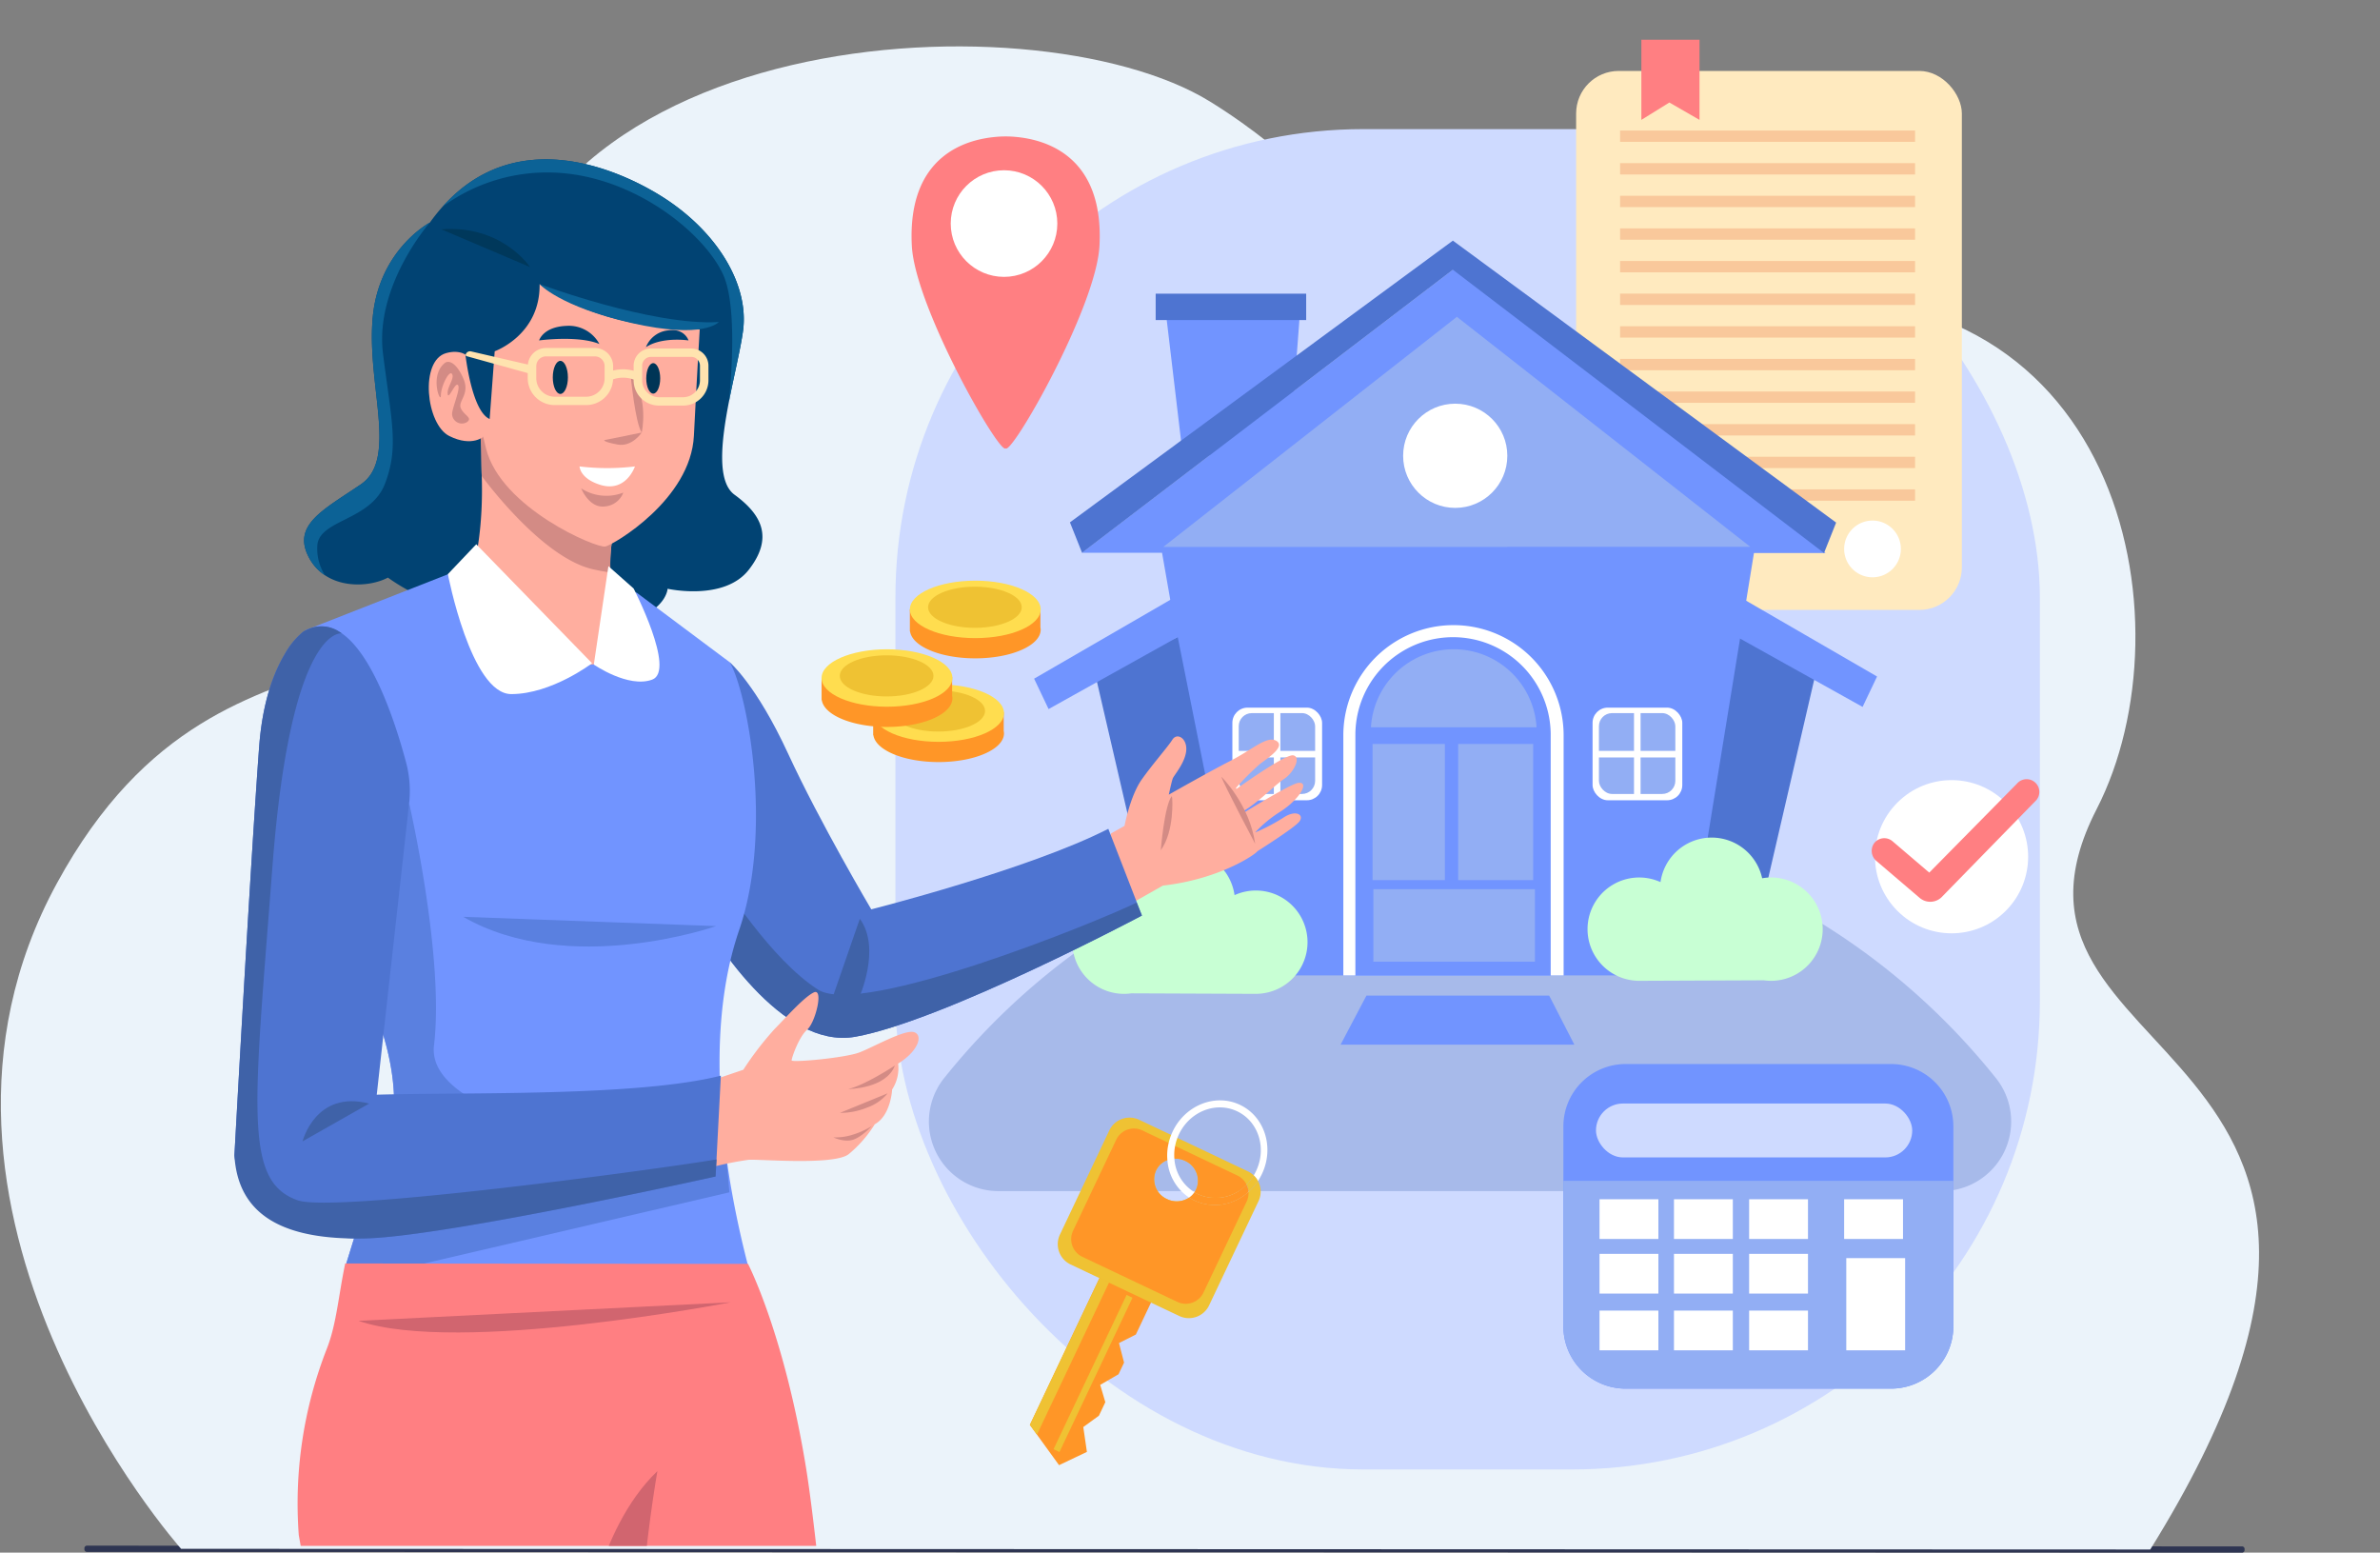 <?xml version="1.0" encoding="utf-8"?>
<svg xmlns="http://www.w3.org/2000/svg" xmlns:xlink="http://www.w3.org/1999/xlink" width="599" height="390.7" viewBox="0 0 599 390.7">
  <rect x="0" y="0" width="599" height="390.7" fill="#808080" stroke="none"/>
  <defs>
    <clipPath id="clip-path">
      <rect id="Rectangle_6412" data-name="Rectangle 6412" width="599" height="389" transform="translate(778 903)" fill="#fff" stroke="#707070" stroke-width="1"/>
    </clipPath>
  </defs>
  <g id="sales-management-module" transform="translate(-769 -919)">
    <g id="Group_39017" data-name="Group 39017" transform="translate(790.245 1307.938)">
      <path id="Path_53039" data-name="Path 53039" d="M841.237,1767.131l-542.386-.187a.646.646,0,0,1-.644-.644v-.288a.645.645,0,0,1,.644-.643l542.386.187a.646.646,0,0,1,.644.644v.288A.646.646,0,0,1,841.237,1767.131Z" transform="translate(-298.207 -1765.369)" fill="#2e3552"/>
    </g>
    <g id="Group_39139" data-name="Group 39139">
      <g id="Group_39016" data-name="Group 39016" transform="translate(769.213 930.678)">
        <path id="Path_52894" data-name="Path 52894" d="M253.991,536.552S178.028,451.213,222.7,369.144,333.128,343.922,330.26,248.382s137.927-103.7,182.732-75.982,44.525,61.082,137.045,50.075S760.2,303.5,736.114,350.387c-34.173,66.53,94.761,55.6,13.476,186.336Z" transform="translate(-208.626 -158.497)" fill="#ebf3fa"/>
      </g>
      <g id="Mask_Group_2" data-name="Mask Group 2" transform="translate(-9 16)" clip-path="url(#clip-path)">
        <g id="Group_39032" data-name="Group 39032" transform="translate(125 33)">
          <g id="Group_39031" data-name="Group 39031" transform="translate(687.9 833.701)">
            <g id="Group_39029" data-name="Group 39029">
              <rect id="Rectangle_6377" data-name="Rectangle 6377" width="288.026" height="337.28" rx="117.78" transform="translate(190.464 68.785)" fill="#cedaff"/>
              <g id="Group_39018" data-name="Group 39018">
                <rect id="Rectangle_6378" data-name="Rectangle 6378" width="97.079" height="135.626" rx="10.707" transform="translate(361.781 54.151)" fill="#ffeabf"/>
                <rect id="Rectangle_6379" data-name="Rectangle 6379" width="74.237" height="2.855" transform="translate(372.845 69.141)" fill="#f9c89b"/>
                <rect id="Rectangle_6380" data-name="Rectangle 6380" width="74.237" height="2.855" transform="translate(372.845 77.35)" fill="#f9c89b"/>
                <rect id="Rectangle_6381" data-name="Rectangle 6381" width="74.237" height="2.855" transform="translate(372.845 85.559)" fill="#f9c89b"/>
                <rect id="Rectangle_6382" data-name="Rectangle 6382" width="74.237" height="2.855" transform="translate(372.845 93.768)" fill="#f9c89b"/>
                <rect id="Rectangle_6383" data-name="Rectangle 6383" width="74.237" height="2.855" transform="translate(372.845 101.977)" fill="#f9c89b"/>
                <rect id="Rectangle_6384" data-name="Rectangle 6384" width="74.237" height="2.855" transform="translate(372.845 110.186)" fill="#f9c89b"/>
                <rect id="Rectangle_6385" data-name="Rectangle 6385" width="74.237" height="2.855" transform="translate(372.845 118.395)" fill="#f9c89b"/>
                <rect id="Rectangle_6386" data-name="Rectangle 6386" width="74.237" height="2.855" transform="translate(372.845 126.604)" fill="#f9c89b"/>
                <rect id="Rectangle_6387" data-name="Rectangle 6387" width="74.237" height="2.855" transform="translate(372.845 134.813)" fill="#f9c89b"/>
                <rect id="Rectangle_6388" data-name="Rectangle 6388" width="74.237" height="2.855" transform="translate(372.845 143.022)" fill="#f9c89b"/>
                <rect id="Rectangle_6389" data-name="Rectangle 6389" width="74.237" height="2.855" transform="translate(372.845 151.231)" fill="#f9c89b"/>
                <rect id="Rectangle_6390" data-name="Rectangle 6390" width="74.237" height="2.855" transform="translate(372.845 159.44)" fill="#f9c89b"/>
                <path id="Path_64339" data-name="Path 64339" d="M436.375,181.568h0a7.138,7.138,0,0,1-7.138-7.138h0a7.138,7.138,0,0,1,7.138-7.138h0a7.138,7.138,0,0,1,7.138,7.138h0A7.138,7.138,0,0,1,436.375,181.568Z" fill="#fff"/>
                <path id="Path_64340" data-name="Path 64340" d="M392.832,66.465l-7.584-4.372L378.2,66.465V46.3h14.633Z" fill="#ff7f82"/>
              </g>
              <g id="Group_39019" data-name="Group 39019">
                <path id="Path_64341" data-name="Path 64341" d="M289.559,150.99,262.79,150.9l-4.513-38.016h34.153Z" fill="#7194ff"/>
                <rect id="Rectangle_6391" data-name="Rectangle 6391" width="37.878" height="6.639" transform="translate(255.961 110.199)" fill="#4e74d1"/>
                <path id="Path_64342" data-name="Path 64342" d="M422.223,205.075l-13.84,59.73h-20.76l13.749-68.745Z" fill="#4e74d1"/>
                <path id="Path_64343" data-name="Path 64343" d="M402.919,186.5l34.6,20.032-3.642,7.648-32.506-18.12Z" fill="#7194ff"/>
                <path id="Path_64344" data-name="Path 64344" d="M453.784,336.02A17.5,17.5,0,0,0,467.4,307.542C436.111,268.46,388.461,243.5,335.08,243.5S234.05,268.46,202.758,307.542a17.5,17.5,0,0,0,13.619,28.478Z" fill="#a7baea"/>
                <path id="Path_64345" data-name="Path 64345" d="M424.564,175.461H406.536l-17.274,106.28H276.174L257.567,175.4H237.386L330.992,104v.087Z" fill="#7194ff"/>
                <path id="Path_64346" data-name="Path 64346" d="M427.219,167.8,330.807,96.88l0-.066-96.424,70.93,3.05,7.648,93.331-71.213,93.406,71.27Z" fill="#4e74d1"/>
                <path id="Path_64347" data-name="Path 64347" d="M358.633,221.324v60.417H303.191V221.324a27.721,27.721,0,1,1,55.442,0Z" fill="#fff"/>
                <path id="Path_64348" data-name="Path 64348" d="M355.38,221.214v60.619H306.224V221.214a24.578,24.578,0,1,1,49.156,0Z" fill="#7194ff"/>
                <path id="Path_64349" data-name="Path 64349" d="M240.664,205.622l13.84,59.731h20.76l-13.749-68.745Z" fill="#4e74d1"/>
                <path id="Path_64350" data-name="Path 64350" d="M405.605,173.89,331.714,115.98l-.023.1-73.818,57.851h86.618l-.01-.046Z" fill="#92aef4"/>
                <path id="Path_64351" data-name="Path 64351" d="M294.179,273.385a13,13,0,0,0-18.369-11.84,13,13,0,0,0-25.582-.966,13,13,0,1,0-.4,25.676l31.258.128.1,0,.07,0,.433,0,.006-.013A13,13,0,0,0,294.179,273.385Z" fill="#c8ffd4"/>
                <path id="Path_64352" data-name="Path 64352" d="M364.653,270.107a13,13,0,0,1,18.369-11.84A13,13,0,0,1,408.6,257.3a13,13,0,1,1,.4,25.676l-31.257.128-.1,0-.07,0-.433,0-.006-.013A13,13,0,0,1,364.653,270.107Z" fill="#c8ffd4"/>
                <path id="Path_64353" data-name="Path 64353" d="M259.967,187.047l-34.6,20.031,3.642,7.648,32.506-18.119Z" fill="#7194ff"/>
                <circle id="Ellipse_2276" data-name="Ellipse 2276" cx="13.111" cy="13.111" r="13.111" transform="translate(318.241 137.879)" fill="#fff"/>
                <rect id="Rectangle_6392" data-name="Rectangle 6392" width="22.581" height="23.309" rx="3.824" transform="translate(275.264 214.363)" fill="#fff"/>
                <rect id="Rectangle_6393" data-name="Rectangle 6393" width="19.229" height="20.344" rx="3.297" transform="translate(276.864 215.742)" fill="#92aef4"/>
                <path id="Path_64354" data-name="Path 64354" d="M297.565,225.245H287.348V214.939H285.7v10.306h-9.86V226.9h9.86v9.77h1.651V226.9h10.217Z" fill="#fff"/>
                <rect id="Rectangle_6394" data-name="Rectangle 6394" width="22.581" height="23.309" rx="3.824" transform="translate(365.919 214.363)" fill="#fff"/>
                <rect id="Rectangle_6395" data-name="Rectangle 6395" width="19.229" height="20.344" rx="3.297" transform="translate(367.52 215.742)" fill="#92aef4"/>
                <path id="Path_64355" data-name="Path 64355" d="M388.22,225.245H378V214.939h-1.651v10.306h-9.86V226.9h9.86v9.77H378V226.9H388.22Z" fill="#fff"/>
                <path id="Path_64356" data-name="Path 64356" d="M351.82,219.311a20.876,20.876,0,0,0-41.679,0Z" fill="#92aef4"/>
                <rect id="Rectangle_6396" data-name="Rectangle 6396" width="18.202" height="34.263" transform="translate(310.548 223.505)" fill="#92aef4"/>
                <rect id="Rectangle_6397" data-name="Rectangle 6397" width="18.872" height="34.263" transform="translate(332.096 223.505)" fill="#92aef4"/>
                <rect id="Rectangle_6398" data-name="Rectangle 6398" width="40.666" height="18.247" transform="translate(310.748 260.044)" fill="#92aef4"/>
                <path id="Path_64357" data-name="Path 64357" d="M309,286.833h46l6.333,12.333H302.5Z" fill="#7194ff"/>
              </g>
              <g id="Group_39020" data-name="Group 39020">
                <path id="Path_64358" data-name="Path 64358" d="M220.438,70.726V70.72a28.44,28.44,0,0,0-4.471,0v.006c-7.7.608-22.543,4.7-21.378,27.41.8,15.513,22.228,52.922,23.614,50.961,1.386,1.961,22.818-35.448,23.614-50.961C242.981,75.428,228.138,71.334,220.438,70.726Z" fill="#ff7f82"/>
                <circle id="Ellipse_2277" data-name="Ellipse 2277" cx="13.414" cy="13.414" r="13.414" transform="translate(204.38 79.141)" fill="#fff"/>
              </g>
              <g id="Group_39024" data-name="Group 39024">
                <g id="Group_39021" data-name="Group 39021">
                  <path id="Path_64359" data-name="Path 64359" d="M217.716,220.247v-4.772l-5.257.043A30.481,30.481,0,0,0,201.32,213.6a29.906,29.906,0,0,0-11.6,2.1l-4.859.04V221.3h.054c.552,3.772,7.677,6.759,16.408,6.759,9.092,0,16.463-3.236,16.463-7.227A3.254,3.254,0,0,0,217.716,220.247Z" fill="#ff9627"/>
                  <ellipse id="Ellipse_2278" data-name="Ellipse 2278" cx="16.462" cy="7.227" rx="16.462" ry="7.227" transform="translate(184.858 208.515)" fill="#ffdd4f"/>
                  <ellipse id="Ellipse_2279" data-name="Ellipse 2279" cx="11.788" cy="5.175" rx="11.788" ry="5.175" transform="translate(189.443 210.032)" fill="#efc233"/>
                </g>
                <g id="Group_39022" data-name="Group 39022">
                  <path id="Path_64360" data-name="Path 64360" d="M204.733,211.414v-4.772l-5.256.042a30.486,30.486,0,0,0-11.139-1.916,29.9,29.9,0,0,0-11.6,2.1l-4.86.039v5.555h.054c.553,3.772,7.677,6.759,16.409,6.759,9.092,0,16.462-3.236,16.462-7.228A3.243,3.243,0,0,0,204.733,211.414Z" fill="#ff9627"/>
                  <ellipse id="Ellipse_2280" data-name="Ellipse 2280" cx="16.462" cy="7.227" rx="16.462" ry="7.227" transform="translate(171.875 199.682)" fill="#ffdd4f"/>
                  <ellipse id="Ellipse_2281" data-name="Ellipse 2281" cx="11.788" cy="5.175" rx="11.788" ry="5.175" transform="translate(176.461 201.199)" fill="#efc233"/>
                </g>
                <g id="Group_39023" data-name="Group 39023">
                  <path id="Path_64361" data-name="Path 64361" d="M226.951,194.148v-4.772l-5.257.043a30.477,30.477,0,0,0-11.139-1.917,29.925,29.925,0,0,0-11.6,2.1l-4.859.04V195.2h.054c.552,3.772,7.677,6.759,16.408,6.759,9.092,0,16.463-3.236,16.463-7.227A3.255,3.255,0,0,0,226.951,194.148Z" fill="#ff9627"/>
                  <path id="Path_64362" data-name="Path 64362" d="M227.018,189.644c0,3.991-7.371,7.227-16.463,7.227s-16.462-3.236-16.462-7.227,7.37-7.228,16.462-7.228S227.018,185.652,227.018,189.644Z" fill="#ffdd4f"/>
                  <ellipse id="Ellipse_2282" data-name="Ellipse 2282" cx="11.788" cy="5.175" rx="11.788" ry="5.175" transform="translate(198.678 183.933)" fill="#efc233"/>
                </g>
              </g>
              <g id="Group_39025" data-name="Group 39025">
                <path id="Path_64363" data-name="Path 64363" d="M238.654,401.645l-7.012,3.338-5.564-7.686L224.3,394.84l18.048-38.06,12.868,6.382-4.243,8.947-4.249,2.147,1.281,4.915-1.394,2.94L242,384.778l1.288,4.357-1.611,3.4-3.934,2.857Z" fill="#ff9627"/>
                <rect id="Rectangle_6399" data-name="Rectangle 6399" width="1.647" height="42.948" transform="matrix(0.904, 0.428, -0.428, 0.904, 248.641, 362.146)" fill="#efc233"/>
                <path id="Path_64364" data-name="Path 64364" d="M244.243,358.989,226.078,397.3,224.3,394.84l17.54-36.989Z" fill="#efc233"/>
                <path id="Path_64365" data-name="Path 64365" d="M281.707,333.49a14.28,14.28,0,0,1-2.386,2.738,12.415,12.415,0,0,1-13.573,2.2,11.277,11.277,0,0,1-1.372-.774,5.607,5.607,0,0,1-5.564.379,5.45,5.45,0,0,1-2.757-7.2,5.127,5.127,0,0,1,2.856-2.617,5.383,5.383,0,0,1,1.761-.354,5.631,5.631,0,0,1,2.7.551,5.452,5.452,0,0,1,2.757,7.2,4.3,4.3,0,0,1-.407.693c.28.166.564.324.866.467a10.811,10.811,0,0,0,12.237-2.386,12.11,12.11,0,0,0,1.815-2.314,5.444,5.444,0,0,0-1.486-1.03l-27.346-12.967a5.641,5.641,0,0,0-7.519,2.682l-12.425,26.2a5.641,5.641,0,0,0,2.683,7.52l27.345,12.967a5.642,5.642,0,0,0,7.52-2.682l12.424-26.2A5.593,5.593,0,0,0,281.707,333.49Z" fill="#efc233"/>
                <path id="Path_64366" data-name="Path 64366" d="M279.321,336.228a12.415,12.415,0,0,1-13.573,2.2,11.277,11.277,0,0,1-1.372-.774,5.607,5.607,0,0,1-5.564.379,5.45,5.45,0,0,1-2.757-7.2,5.127,5.127,0,0,1,2.856-2.617,5.383,5.383,0,0,1,1.761-.354,5.631,5.631,0,0,1,2.7.551,5.452,5.452,0,0,1,2.757,7.2,4.3,4.3,0,0,1-.407.693c.28.166.564.324.866.467a10.811,10.811,0,0,0,12.237-2.386,4.879,4.879,0,0,0-2.32-2.3l-23.9-11.334a4.932,4.932,0,0,0-6.57,2.336l-10.861,22.9a4.935,4.935,0,0,0,2.345,6.575l23.9,11.334a4.935,4.935,0,0,0,6.575-2.345l10.861-22.9A4.914,4.914,0,0,0,279.321,336.228Z" fill="#ff9627"/>
                <path id="Path_64367" data-name="Path 64367" d="M277.182,314.316c-6.2-2.939-13.8.066-16.952,6.724-.134.284-.26.572-.372.855a12.925,12.925,0,0,0-.625,2,13.373,13.373,0,0,0-.322,4.322,12.362,12.362,0,0,0,5.465,9.434,4.809,4.809,0,0,0,1.346-1.347,10.654,10.654,0,0,1-5.05-8.441,11.428,11.428,0,0,1,.182-3.2,11.607,11.607,0,0,1,.579-2.025c.112-.306.242-.6.38-.9,2.728-5.751,9.288-8.35,14.655-5.8s7.5,9.264,4.769,15.015c-.182.385-.383.761-.6,1.119a5.18,5.18,0,0,1,1.067,1.415,15.121,15.121,0,0,0,1.006-1.789C285.87,325.043,283.391,317.261,277.182,314.316Z" fill="#fff"/>
                <path id="Path_64368" data-name="Path 64368" d="M281.707,333.49a14.28,14.28,0,0,1-2.386,2.738,4.86,4.86,0,0,0-.5-1.839,12.11,12.11,0,0,0,1.815-2.314A5.18,5.18,0,0,1,281.707,333.49Z" fill="#efc233"/>
                <path id="Path_64369" data-name="Path 64369" d="M279.321,336.228a12.415,12.415,0,0,1-13.573,2.2,11.277,11.277,0,0,1-1.372-.774,4.809,4.809,0,0,0,1.346-1.347c.28.166.564.324.866.467a10.811,10.811,0,0,0,12.237-2.386A4.86,4.86,0,0,1,279.321,336.228Z" fill="#ff9627"/>
              </g>
              <g id="Group_39027" data-name="Group 39027">
                <circle id="Ellipse_2283" data-name="Ellipse 2283" cx="19.273" cy="19.273" r="19.273" transform="translate(429.017 251.879) rotate(-45)" fill="#fff"/>
                <g id="Group_39026" data-name="Group 39026">
                  <path id="Path_64370" data-name="Path 64370" d="M448.231,262.23l-10.839-9.255a3.323,3.323,0,0,1-.6-4.5,3.2,3.2,0,0,1,4.621-.489l9.244,7.892,22.072-22.388a3.2,3.2,0,1,1,4.863,4.164l-23.552,24.12A4.124,4.124,0,0,1,448.231,262.23Z" fill="#ff7f82"/>
                </g>
              </g>
              <g id="Group_39028" data-name="Group 39028">
                <path id="Path_64371" data-name="Path 64371" d="M456.723,319.721v50.324a15.677,15.677,0,0,1-15.676,15.676h-66.8a15.67,15.67,0,0,1-15.675-15.676V319.721a15.676,15.676,0,0,1,15.675-15.676h66.8A15.683,15.683,0,0,1,456.723,319.721Z" fill="#7194ff"/>
                <rect id="Rectangle_6400" data-name="Rectangle 6400" width="79.591" height="13.563" rx="6.781" transform="translate(366.778 313.982)" fill="#cedaff"/>
                <path id="Path_64372" data-name="Path 64372" d="M456.723,333.437v36.608a15.677,15.677,0,0,1-15.676,15.676h-66.8a15.67,15.67,0,0,1-15.675-15.676V333.437Z" fill="#92aef4"/>
                <rect id="Rectangle_6401" data-name="Rectangle 6401" width="14.812" height="9.993" transform="translate(367.67 338.073)" fill="#fff"/>
                <rect id="Rectangle_6402" data-name="Rectangle 6402" width="14.812" height="9.993" transform="translate(386.408 338.073)" fill="#fff"/>
                <rect id="Rectangle_6403" data-name="Rectangle 6403" width="14.812" height="9.993" transform="translate(405.324 338.073)" fill="#fff"/>
                <rect id="Rectangle_6404" data-name="Rectangle 6404" width="14.812" height="9.993" transform="translate(429.237 338.073)" fill="#fff"/>
                <rect id="Rectangle_6405" data-name="Rectangle 6405" width="14.812" height="9.993" transform="translate(367.67 351.814)" fill="#fff"/>
                <rect id="Rectangle_6406" data-name="Rectangle 6406" width="14.812" height="9.993" transform="translate(386.408 351.814)" fill="#fff"/>
                <rect id="Rectangle_6407" data-name="Rectangle 6407" width="14.812" height="9.993" transform="translate(405.324 351.814)" fill="#fff"/>
                <rect id="Rectangle_6408" data-name="Rectangle 6408" width="14.812" height="9.993" transform="translate(367.67 366.091)" fill="#fff"/>
                <rect id="Rectangle_6409" data-name="Rectangle 6409" width="14.812" height="9.993" transform="translate(386.408 366.091)" fill="#fff"/>
                <rect id="Rectangle_6410" data-name="Rectangle 6410" width="14.812" height="9.993" transform="translate(405.324 366.091)" fill="#fff"/>
                <rect id="Rectangle_6411" data-name="Rectangle 6411" width="14.812" height="23.199" transform="translate(429.772 352.885)" fill="#fff"/>
              </g>
            </g>
            <g id="Group_39030" data-name="Group 39030">
              <path id="Path_64373" data-name="Path 64373" d="M288.027,242.1a47.2,47.2,0,0,1-7.049,3.68,31.962,31.962,0,0,1,6.307-5.211c4.89-3.1,7.539-7.647,4.56-7.268-1.681.214-9.914,5.181-13.559,7.421-.046-.133-.091-.266-.135-.4,3.677-2.12,7.938-6.612,10.075-7.977,2.388-1.526,4.445-5.507,2.388-5.972-1.752-.395-11.491,6.428-14.339,8.458l-.091-.264a67.005,67.005,0,0,1,6.071-6.07c1.891-1.394,6.469-4.379,4.08-5.772s-5.971,2.189-11.643,5.075c-5.074,2.581-15.426,8.459-15.426,8.459s.7-3.284,1-4.08,3.085-3.882,3.383-6.967-2.289-4.677-3.483-2.786-4.677,5.772-7.663,9.952-4.378,11.743-4.378,11.743l-3.384,1.891c-2.488,7.861,2.488,19.107,2.488,19.107l10.549-5.971c14.828-1.692,23.751-8.227,23.751-8.625,0,0,8.957-5.639,10.483-7.364S291.344,239.842,288.027,242.1Z" fill="#ffae9f"/>
              <path id="Path_64374" data-name="Path 64374" d="M252.5,266.68s-49.87,26.49-72.13,30.5c-18.61,3.34-35.97-24.72-41.17-34.03-1.02-1.83-1.57-2.93-1.57-2.93l11.13-57.28s6.68,5.64,14.69,23,20.93,39.18,20.93,39.18S224,255.1,244.04,244.86l5.62,14.48Z" fill="#4e74d1"/>
              <path id="Path_64375" data-name="Path 64375" d="M153.58,179.64c-6.22,8.02-20.46,4.81-20.46,4.81s-.2,5.21-9.62,8.22-24.67-8.22-35.5-4.21-25.27-6.82-25.27-6.82c-3.67,1.99-10.74,2.81-15.84-.58a12.022,12.022,0,0,1-4.01-4.43c-4.41-8.22,3.61-12.03,13.04-18.45s1.4-25.07,3-42.11C60.5,99.31,72.87,92.53,73.28,92.31l.01-.01a47.879,47.879,0,0,1,3.2-4c20.77-23.22,49.9-6,55.97-2.05,13.23,8.63,21.24,21.74,19.64,33.37-.63,4.58-2.25,11.1-3.52,17.65-1.96,10.08-3.11,20.24,1.39,23.52C156.86,165.82,159.8,171.62,153.58,179.64Z" fill="#014373"/>
              <path id="Path_64376" data-name="Path 64376" d="M252.5,266.68s-49.87,26.49-72.13,30.5c-18.61,3.34-35.97-24.72-41.17-34.03l7.8-4.82s12,19.34,24,27c11,7.03,70.6-17.173,80.167-21.913Z" fill="#3f62a8"/>
              <path id="Path_64377" data-name="Path 64377" d="M59.71,330.12s8.89-9.72,1.87-33.33a99.3,99.3,0,0,0-5.79-14.76q-1.62-3.42-3.65-7.11c-13.21-24.01-14.11-48.32-12.76-63.76a96.489,96.489,0,0,1,2.68-16.27.322.322,0,0,1,.02-.06l1.11-.43,35.76-14.03.35-.14,46.01,5.19,23.45,17.52c4.45,7.56,11.01,42.2,2.38,67.37-14.63,42.65,7.86,103,7.86,103L52.1,354.73l.15-.49Z" fill="#7194ff"/>
              <path id="Path_64378" data-name="Path 64378" d="M125.888,198.118s-1.014,4.267-12,5.411-33.1-14.57-33.1-14.57c5.074-10.275,5.862-23.308,5.559-32.869-.128-3.737,0-7.414-.268-9.721-.274-2.455,34.319,20.381,34.319,20.381-.11.367-.21.742-.3,1.1a39.372,39.372,0,0,0-1.346,12.511C119.459,192.073,125.888,198.118,125.888,198.118Z" fill="#ffae9f"/>
              <path id="Path_64379" data-name="Path 64379" d="M118.745,180.36c-1.283-.174-2.711-.44-4.305-.788-11.741-2.583-24.865-19.178-28.1-23.482-.128-3.737-.09-8.114-.355-10.422l34.1,22.181A39.372,39.372,0,0,0,118.745,180.36Z" fill="#d38b85"/>
              <path id="Path_64380" data-name="Path 64380" d="M141.28,117.938s-.775,12.765-1.537,28.009c-.8,16.043-20.121,27.34-22.261,27.875s-26.307-9.677-30.051-24.651-7.116-34.977,3.045-46.742S138.606,87.99,141.28,117.938Z" fill="#ffae9f"/>
              <path id="Path_64381" data-name="Path 64381" d="M85.663,130.238s-1.6-6.953-8.289-5.081-5.081,17.915.8,20.857,8.824,0,8.824,0Z" fill="#ffae9f"/>
              <path id="Path_64382" data-name="Path 64382" d="M82.187,125.09s1.537,14.64,6.15,16.645l1.27-17.046s11.5-4.078,11.3-16.912c0,0,13.9,11.631,41.245,11.4a21.686,21.686,0,0,0-3.209-21.759c-8.422-10.628-24.065-15.241-43.517-5.214S80.181,121.48,82.187,125.09Z" fill="#014373"/>
              <path id="Path_64383" data-name="Path 64383" d="M126.607,145.145s-2.406,3.71-6.116,3.008-3.309-1.1-3.309-1.1Z" fill="#d38b85"/>
              <path id="Path_64384" data-name="Path 64384" d="M127.659,123.665a6.725,6.725,0,0,1,5.415-4.211c4.312-.7,5.314,2.507,5.314,2.507S131.77,120.958,127.659,123.665Z" fill="#014373"/>
              <path id="Path_64385" data-name="Path 64385" d="M148.67,336.33,70,354.67l-17.75-.43,7.46-24.12s8.89-9.72,1.87-33.33a99.3,99.3,0,0,0-5.79-14.76l12.28-43.61S77,277,74.33,299.33,148,328.67,148,328.67Z" fill="#5a80e0"/>
              <path id="Path_64386" data-name="Path 64386" d="M100.784,121.962s9.748-1.338,15.173.9a8.719,8.719,0,0,0-8.214-4.566C101.762,118.511,100.784,121.962,100.784,121.962Z" fill="#014373"/>
              <path id="Path_64387" data-name="Path 64387" d="M108.032,131.264c0,2.3-.853,4.161-1.9,4.161s-1.906-1.863-1.906-4.161.853-4.162,1.906-4.162S108.032,128.965,108.032,131.264Z" fill="#003556"/>
              <path id="Path_64388" data-name="Path 64388" d="M131.261,131.512c0,2.117-.785,3.833-1.755,3.833s-1.754-1.716-1.754-3.833.785-3.833,1.754-3.833S131.261,129.4,131.261,131.512Z" fill="#003556"/>
              <path id="Path_64389" data-name="Path 64389" d="M124.9,153.668a58.011,58.011,0,0,1-13.937,0s.04,2.98,5.1,4.6C122.662,160.388,124.9,153.668,124.9,153.668Z" fill="#fff"/>
              <path id="Path_64390" data-name="Path 64390" d="M76.973,127.7c1.2-1.011,3.208.2,4.813,4.011s-1.5,5.515-.7,7.32,3.108,2.407,1.5,3.51a2.475,2.475,0,0,1-3.71-2.006c0-1.6,2.206-6.417,1.5-7.32s-2.406,3.911-2.607,2.206,1.805-3.91,1.1-5.013-2.808,3.108-2.808,5.414S73.1,130.973,76.973,127.7Z" fill="#d38b85"/>
              <path id="Path_64391" data-name="Path 64391" d="M84.966,173.253l29.14,29.941s-10.165,7.763-20.33,7.763S77.82,180.77,77.82,180.77Z" fill="#fff"/>
              <path id="Path_64392" data-name="Path 64392" d="M118.225,178.763l-3.673,24.766s8.682,6.011,14.692,3.785-4.675-22.93-4.675-22.93Z" fill="#fff"/>
              <path id="Path_64393" data-name="Path 64393" d="M143.554,308.412l8.62-2.924a79.849,79.849,0,0,1,7.866-10.241c2.5-2.505,7.308-7.992,9.868-9.212s.452,7.527-1.656,9.358-3.916,7.12-3.916,7.73,13.554-.61,17.168-2.034,11.144-5.7,13.554-5.086,1.355,4.679-3.916,7.934a9.84,9.84,0,0,1-1.506,6.509s-.3,6.51-4.367,8.748a31,31,0,0,1-6.6,7.556c-3.765,2.848-22.463,1.191-25.174,1.395a84.384,84.384,0,0,0-9.186,1.831S141.747,311.87,143.554,308.412Z" fill="#ffae9f"/>
              <path id="Path_64394" data-name="Path 64394" d="M146.53,306.97l-1.1,21.08-.23,4.3s-68.12,15.14-88.16,15.58S24.99,336.36,24.1,327.01V327c.02-.35,4.04-73.55,6.23-102.84.85-11.37,3.72-18.66,6.33-23.08a.01.01,0,0,1,.01-.01,19.674,19.674,0,0,1,4.79-5.85q.3-.18.6-.33a12.073,12.073,0,0,1,1.13-.49,8.192,8.192,0,0,1,7.25.83c.23.14.46.29.7.45,8.15,5.67,13.77,23.49,16.17,32.5a27.843,27.843,0,0,1,.76,10.24l-6.49,58.37-1.61,14.53-.05.44C82.81,311.13,125.72,312.26,146.53,306.97Z" fill="#4e74d1"/>
              <path id="Path_64395" data-name="Path 64395" d="M123.815,130.651s1.119,12,2.792,14.494C126.607,145.145,128.543,136.615,123.815,130.651Z" fill="#d38b85"/>
              <path id="Path_64396" data-name="Path 64396" d="M139.025,124H128.957a4.338,4.338,0,0,0-4.382,4.293V129.6a10.032,10.032,0,0,0-5.16-.061v-1.127a4.59,4.59,0,0,0-4.636-4.543H102.56a4.59,4.59,0,0,0-4.6,4.165l-14.285-3.307a1.153,1.153,0,0,0-1.387.84l.108.316,15.526,4.3v1.338a6.777,6.777,0,0,0,6.845,6.708h7.8a6.786,6.786,0,0,0,6.833-6.477,7.8,7.8,0,0,1,5.172.051v.253a6.371,6.371,0,0,0,6.434,6.3h5.964a6.37,6.37,0,0,0,6.434-6.3v-3.763A4.338,4.338,0,0,0,139.025,124Zm-21.755,7.521a4.659,4.659,0,0,1-4.7,4.607h-7.8a4.66,4.66,0,0,1-4.7-4.607v-3.11a2.469,2.469,0,0,1,2.491-2.441h12.22a2.469,2.469,0,0,1,2.49,2.441Zm23.993.535a4.253,4.253,0,0,1-4.29,4.2h-5.964a4.252,4.252,0,0,1-4.289-4.2v-3.763a2.217,2.217,0,0,1,2.237-2.192h10.069a2.218,2.218,0,0,1,2.237,2.192Z" fill="#ffe3af"/>
              <path id="Path_64397" data-name="Path 64397" d="M111.38,159.2a11.71,11.71,0,0,0,10.6,1.051,5.434,5.434,0,0,1-4.816,3.5C113.307,164.1,111.38,159.2,111.38,159.2Z" fill="#d38b85"/>
              <path id="Path_64398" data-name="Path 64398" d="M272.5,231.75s7.125,7,8.5,16.875C281,248.625,272.875,233.25,272.5,231.75Z" fill="#d38b85"/>
              <path id="Path_64399" data-name="Path 64399" d="M260.125,237.125s.625,8.25-2.875,13.125c0,0,.875-11.125,2.75-13.625" fill="#d38b85"/>
              <path id="Path_64400" data-name="Path 64400" d="M125.127,500h52.539s-5.9-71.114-9.738-94.57c-5.5-33.625-14.562-51.094-14.562-51.094L51.984,354.23c-1.725,8.249-2.2,15.288-4.615,21.423A106.778,106.778,0,0,0,40.3,422.615L54.2,500h57.268s-.663-23.864.276-50.013Z" fill="#ff7f82"/>
              <path id="Path_64401" data-name="Path 64401" d="M111.743,449.987s3.051-28.445,18.813-43.507c0,0-3.5,19.965-3.853,34.676S136.86,500,136.86,500H125.127Z" fill="#d1656f"/>
              <path id="Path_64402" data-name="Path 64402" d="M76.167,94,98.5,103.5S91.5,92.833,76.167,94Z" fill="#00385b"/>
              <path id="Path_64403" data-name="Path 64403" d="M152.1,119.62c-.63,4.58-2.25,11.1-3.52,17.65.86-9.04,1.79-25.02-1.58-32.1C142.17,95,125.5,81.33,106.33,79.83A44.6,44.6,0,0,0,76.49,88.3c20.77-23.22,49.9-6,55.97-2.05C145.69,94.88,153.7,107.99,152.1,119.62Z" fill="#0c6296"/>
              <path id="Path_64404" data-name="Path 64404" d="M100.9,107.777s28.263,10.556,45.1,9.556c0,0-3.667,4.417-21.917.25S100.9,107.777,100.9,107.777Z" fill="#0c6296"/>
              <path id="Path_64405" data-name="Path 64405" d="M190.333,304.417s-7.583,5-11.75,5.916C178.583,310.333,188.083,310.333,190.333,304.417Z" fill="#d38b85"/>
              <path id="Path_64406" data-name="Path 64406" d="M188.5,311.417A11.625,11.625,0,0,1,183.333,315a17.71,17.71,0,0,1-6.833,1.333Z" fill="#d38b85"/>
              <path id="Path_64407" data-name="Path 64407" d="M184.5,319.667a20.726,20.726,0,0,1-5.083,2.25,14.278,14.278,0,0,1-4.584.583s2.75,1.333,5,.583S184.5,319.667,184.5,319.667Z" fill="#d38b85"/>
              <path id="Path_64408" data-name="Path 64408" d="M61.5,125.33c2.17,17.17,4,23.5.5,32.67s-16,9-17,15.17a12.409,12.409,0,0,0,1.89,7.89,12.022,12.022,0,0,1-4.01-4.43c-4.41-8.22,3.61-12.03,13.04-18.45s1.4-25.07,3-42.11C60.5,99.31,72.87,92.53,73.28,92.31,72.89,92.76,59.36,108.42,61.5,125.33Z" fill="#0c6296"/>
              <path id="Path_64409" data-name="Path 64409" d="M81.667,267l63.666,2.333S108.333,282.333,81.667,267Z" fill="#5a80e0"/>
              <path id="Path_64410" data-name="Path 64410" d="M58,314l-16.75,9.5S44.5,310.5,58,314Z" fill="#3f62a8"/>
              <path id="Path_64411" data-name="Path 64411" d="M55.333,368.667,149,364S80.333,377.333,55.333,368.667Z" fill="#d1656f"/>
              <path id="Path_64412" data-name="Path 64412" d="M181.5,267.5,174.75,287l6.5.5S187,275,181.5,267.5Z" fill="#3f62a8"/>
              <path id="Path_64413" data-name="Path 64413" d="M145.43,328.05l-.23,4.3s-68.12,15.14-88.16,15.58S25,342.5,24.1,327.01V327c.02-.35,4.04-73.55,6.23-102.84.85-11.37,3.72-18.66,6.33-23.08a.01.01,0,0,1,.01-.01,19.674,19.674,0,0,1,4.79-5.85q.3-.18.6-.33a12.073,12.073,0,0,1,1.13-.49,8.192,8.192,0,0,1,7.25.83c.23.14.46.29.7.45,0,0-12.81-2.35-17.47,58.65s-7.337,79.17,6.33,84C49.216,341.587,130.68,330.52,145.43,328.05Z" fill="#3f62a8"/>
            </g>
          </g>
        </g>
      </g>
    </g>
  </g>
</svg>

